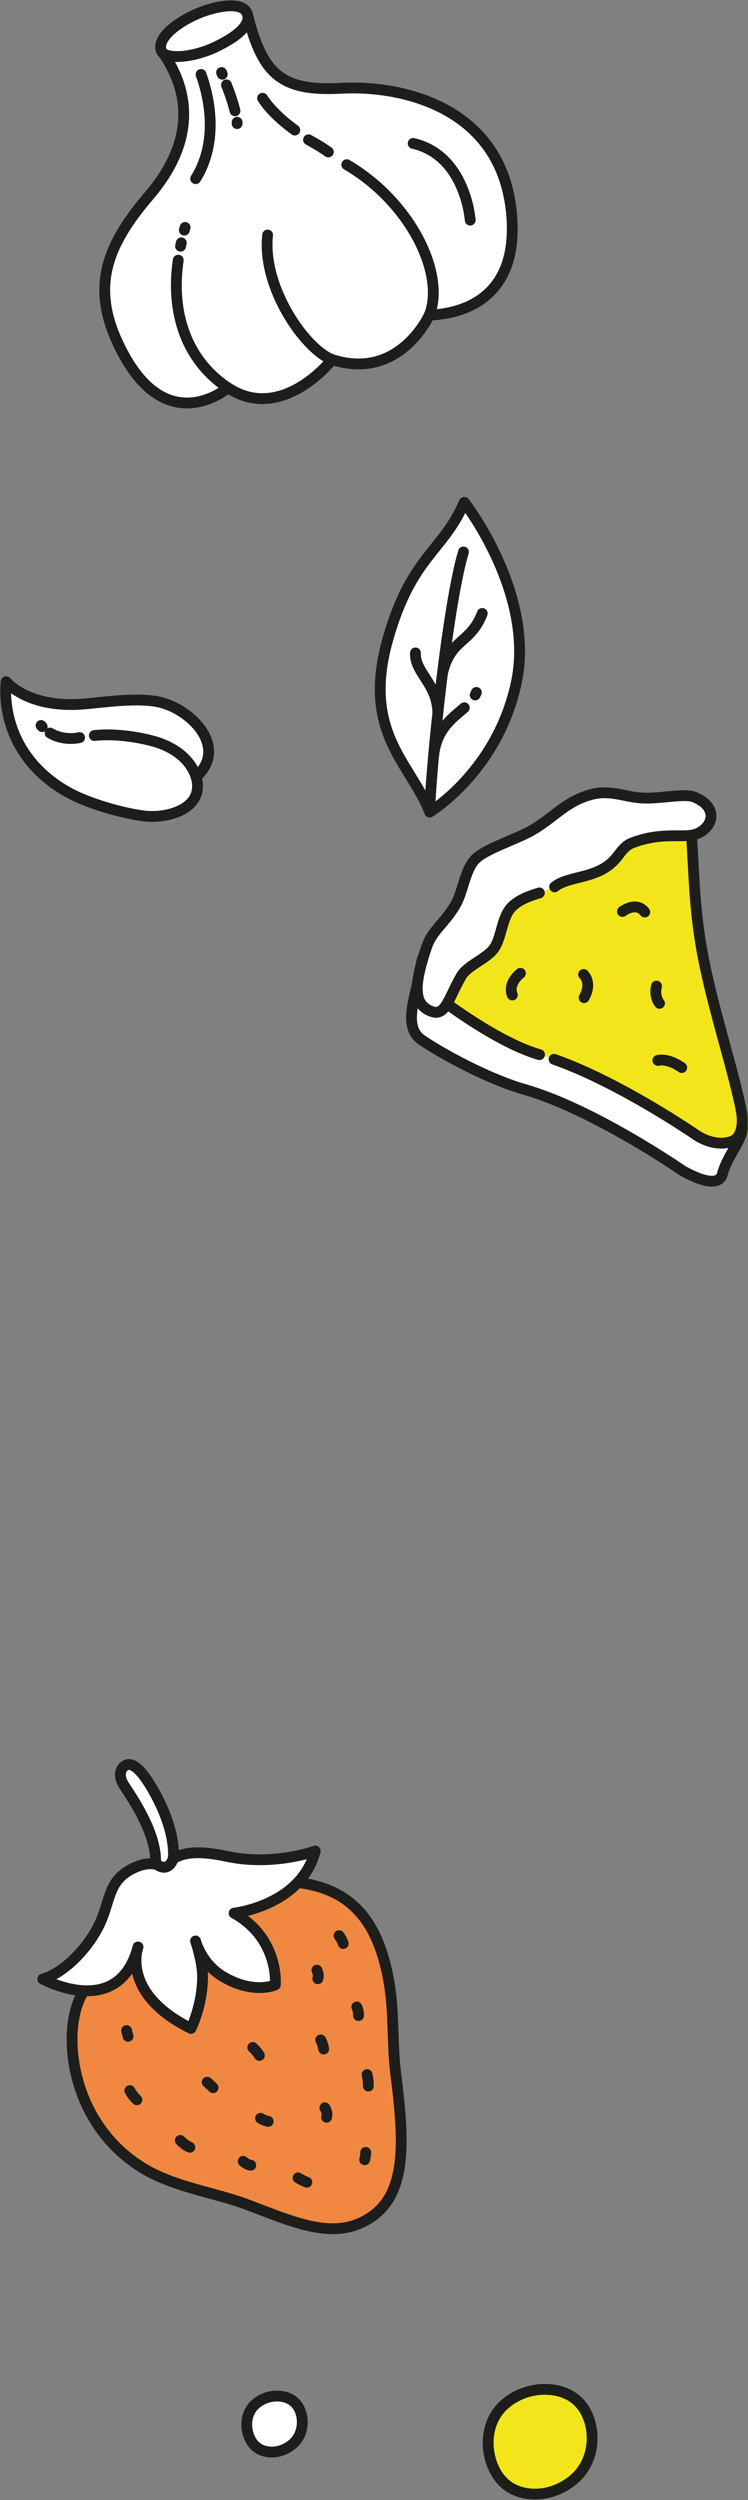 <svg xmlns="http://www.w3.org/2000/svg" xmlns:xlink="http://www.w3.org/1999/xlink" xmlns:serif="http://www.serif.com/" width="100%" height="100%" viewBox="0 0 332 1109" xml:space="preserve" style="fill-rule:evenodd;clip-rule:evenodd;stroke-linecap:round;stroke-linejoin:round;stroke-miterlimit:10;">
    <rect x="0" y="0" width="332" height="1109" fill="#808080" stroke="none"/>
    <g transform="matrix(1,0,0,1,-886.867,-1482.92)">
        <g transform="matrix(2.667,0,0,2.667,0,0)">
            <g transform="matrix(1,0,0,1,333.565,692.218)">
                <path d="M0,-22.8C0,-22.8 3.631,-18.225 13.18,-19.119C17.004,-19.479 21.871,-20.151 25.284,-19.455C30.773,-18.334 37.036,-11.846 31.607,-6.978C33.145,-1.613 26.742,0 22.954,-0.473C19.164,-0.945 13.303,-2.641 9.943,-4.604C-1.73,-11.426 0,-22.8 0,-22.8Z" style="fill:white;fill-rule:nonzero;stroke:rgb(29,29,27);stroke-width:1.8px;"></path>
            </g>
            <g transform="matrix(1,0,0,1,348.232,684.64)">
                <path d="M0,-6.272C0,-6.272 4.006,-6.872 9.767,-5.347C12.478,-4.63 15.822,-2.829 16.94,0.6" style="fill:none;fill-rule:nonzero;stroke:rgb(29,29,27);stroke-width:1.8px;"></path>
            </g>
            <g transform="matrix(-0.676,-0.737,-0.737,0.676,339.473,676.659)">
                <path d="M-0.231,0.102C-0.139,0.102 -0.047,0.102 0.045,0.102" style="fill:none;fill-rule:nonzero;stroke:rgb(29,29,27);stroke-width:1.8px;"></path>
            </g>
            <g transform="matrix(-0.988,-0.152,-0.152,0.988,340.902,678.242)">
                <path d="M-4.898,-0.281C-4.898,-0.281 -2.473,0.76 0.079,-0.281" style="fill:none;fill-rule:nonzero;stroke:rgb(29,29,27);stroke-width:1.8px;"></path>
            </g>
            <g transform="matrix(0.994,0.111,0.111,-0.994,401.221,690.593)">
                <path d="M2.874,-0.177C-1.312,7.665 -9.98,11.752 -7.197,27.911C-4.799,41.833 0.189,43.027 2.874,51.644C2.874,51.644 16.242,37.936 14.806,22.906C13.367,7.874 2.874,-0.177 2.874,-0.177Z" style="fill:white;fill-rule:nonzero;stroke:rgb(29,29,27);stroke-width:1.8px;"></path>
            </g>
            <g transform="matrix(0.129,-0.992,-0.992,-0.129,427.938,675.027)">
                <path d="M-18.997,21.618C-11.031,22.426 15.882,23.087 24.6,21.618" style="fill:none;fill-rule:nonzero;stroke:rgb(29,29,27);stroke-width:1.8px;"></path>
            </g>
            <g transform="matrix(0.428,-0.904,-0.904,-0.428,411.863,671.592)">
                <path d="M-0.135,0.213C0.023,0.203 0.179,0.204 0.336,0.213" style="fill:none;fill-rule:nonzero;stroke:rgb(29,29,27);stroke-width:1.8px;"></path>
            </g>
            <g transform="matrix(0.534,-0.846,-0.846,-0.534,409.306,682.136)">
                <path d="M-2.236,4.055C1.848,6.101 4.711,4.852 7.357,4.055" style="fill:none;fill-rule:nonzero;stroke:rgb(29,29,27);stroke-width:1.8px;"></path>
            </g>
            <g transform="matrix(-0.348,-0.938,-0.938,0.348,407.486,666.076)">
                <path d="M-7.331,4.941C-2.677,3.268 0.383,6.233 3.378,4.941" style="fill:none;fill-rule:nonzero;stroke:rgb(29,29,27);stroke-width:1.8px;"></path>
            </g>
            <g transform="matrix(0.554,-0.832,-0.832,-0.554,411.785,668.525)">
                <path d="M-2.659,4.965C2.956,7.052 3.976,3.788 9.272,4.965" style="fill:none;fill-rule:nonzero;stroke:rgb(29,29,27);stroke-width:1.8px;"></path>
            </g>
            <g transform="matrix(1,0,0,1,353.263,569.848)">
                <path d="M0,45.413C7.558,59.011 17.208,50.685 17.208,50.685C26.245,56.609 34.548,45.984 34.548,45.984C45.782,49.599 50.703,38.594 50.703,38.594C56.362,38.373 65.312,35.749 64.467,22.528C63.283,3.952 46.06,0.309 36.074,0.861C26.009,1.415 22.994,-1.567 20.521,-11.13C19.521,-13.598 6.148,-8.28 6.096,-5.441C9.243,-1.173 13.511,7.678 4.11,18.687C-3.271,27.334 -6.034,34.554 0,45.413" style="fill:white;fill-rule:nonzero;"></path>
            </g>
            <g transform="matrix(1,0,0,1,353.263,569.848)">
                <path d="M0,45.413C7.558,59.011 17.208,50.685 17.208,50.685C26.245,56.609 34.548,45.984 34.548,45.984C45.782,49.599 50.703,38.594 50.703,38.594C56.362,38.373 65.312,35.749 64.467,22.528C63.283,3.952 46.06,0.309 36.074,0.861C26.009,1.415 22.994,-1.567 20.521,-11.13C19.521,-13.598 6.148,-8.28 6.096,-5.441C9.243,-1.173 13.511,7.678 4.11,18.687C-3.271,27.334 -6.034,34.554 0,45.413Z" style="fill:none;fill-rule:nonzero;stroke:rgb(29,29,27);stroke-width:1.8px;"></path>
            </g>
            <g transform="matrix(-0.481,-0.877,-0.877,0.481,406.808,585.095)">
                <path d="M-19.109,13.711C-14.471,8.06 -1.182,7.371 9.432,13.711" style="fill:none;fill-rule:nonzero;stroke:rgb(29,29,27);stroke-width:1.8px;"></path>
            </g>
            <g transform="matrix(-0.46,-0.888,-0.888,0.46,388.452,595.517)">
                <path d="M-17.739,9.921C-14.222,13.111 -1.719,14.802 5.584,9.921" style="fill:none;fill-rule:nonzero;stroke:rgb(29,29,27);stroke-width:1.8px;"></path>
            </g>
            <g transform="matrix(-0.852,-0.523,-0.523,0.852,384.649,578.561)">
                <path d="M-3.588,1.012C-1.891,0.881 0.286,1.012 0.286,1.012" style="fill:none;fill-rule:nonzero;stroke:rgb(29,29,27);stroke-width:1.8px;"></path>
            </g>
            <g transform="matrix(0.052,-0.999,-0.999,-0.052,375.398,579.263)">
                <path d="M-7.007,9.948C-2.896,7.644 3.158,7 10.346,9.948" style="fill:none;fill-rule:nonzero;stroke:rgb(29,29,27);stroke-width:1.8px;"></path>
            </g>
            <g transform="matrix(0.273,-0.962,-0.962,-0.273,363.474,594.203)">
                <path d="M-0.171,0.227C-0.014,0.228 0.141,0.228 0.3,0.227" style="fill:none;fill-rule:nonzero;stroke:rgb(29,29,27);stroke-width:1.8px;"></path>
            </g>
            <g transform="matrix(0.21,-0.978,-0.978,-0.21,362.906,596.815)">
                <path d="M-0.227,0.282C-0.036,0.282 0.155,0.282 0.348,0.282" style="fill:none;fill-rule:nonzero;stroke:rgb(29,29,27);stroke-width:1.8px;"></path>
            </g>
            <g transform="matrix(-0.363,-0.932,-0.932,0.363,373.875,601.625)">
                <path d="M-16.384,10.035C-9.411,14.946 -1.035,14.276 6.406,10.035" style="fill:none;fill-rule:nonzero;stroke:rgb(29,29,27);stroke-width:1.8px;"></path>
            </g>
            <g transform="matrix(0.367,0.93,0.93,-0.367,360.808,555.984)">
                <path d="M7.304,-4.438C9.026,-4.523 10.435,0.093 10.088,4.396C9.799,7.979 8.981,10.642 7.304,11.068C5.117,11.623 4.034,8.312 3.852,4.716C3.666,1.119 4.75,-4.312 7.304,-4.438" style="fill:white;fill-rule:nonzero;"></path>
            </g>
            <g transform="matrix(0.367,0.93,0.93,-0.367,360.808,555.984)">
                <path d="M7.304,-4.438C9.026,-4.523 10.435,0.093 10.088,4.396C9.799,7.979 8.981,10.642 7.304,11.068C5.117,11.623 4.034,8.312 3.852,4.716C3.666,1.119 4.75,-4.312 7.304,-4.438Z" style="fill:none;fill-rule:nonzero;stroke:rgb(29,29,27);stroke-width:1.8px;"></path>
            </g>
            <g transform="matrix(-0.712,-0.702,-0.702,0.712,378.866,571.243)">
                <path d="M-6.453,2.648C-6.453,2.648 -2.161,3.4 1.086,2.648" style="fill:none;fill-rule:nonzero;stroke:rgb(29,29,27);stroke-width:1.8px;"></path>
            </g>
            <g transform="matrix(0.009,1,1,-0.009,372.11,576.471)">
                <path d="M-0.112,-0.116C-0.032,-0.113 0.045,-0.112 0.117,-0.116" style="fill:none;fill-rule:nonzero;stroke:rgb(29,29,27);stroke-width:1.8px;"></path>
            </g>
            <g transform="matrix(0.312,0.95,0.95,-0.312,372.76,570.953)">
                <path d="M-1.563,-2.157C-0.128,-2.078 1.35,-2.038 2.978,-2.157" style="fill:none;fill-rule:nonzero;stroke:rgb(29,29,27);stroke-width:1.8px;"></path>
            </g>
            <g transform="matrix(0.388,0.922,0.922,-0.388,369.572,568.125)">
                <path d="M-0.094,-0.142C-0.094,-0.142 0.017,-0.14 0.213,-0.142" style="fill:none;fill-rule:nonzero;stroke:rgb(29,29,27);stroke-width:1.8px;"></path>
            </g>
            <g transform="matrix(-0.597,-0.802,-0.802,0.597,408.325,578.644)">
                <path d="M-12.698,6.381C-12.698,6.381 -3.615,0.569 3.207,6.382" style="fill:none;fill-rule:nonzero;stroke:rgb(29,29,27);stroke-width:1.8px;"></path>
            </g>
        </g>
        <g transform="matrix(2.667,0,0,2.667,0,0)">
            <g>
                <g transform="matrix(0.723,-0.691,-0.691,-0.723,382.688,959.42)">
                    <path d="M-3.122,-1.261C-5.821,-1.173 -8.014,0.872 -7.94,3.11C-7.866,5.345 -5.819,7.907 -3.122,7.817C-0.423,7.728 1.892,5.503 1.817,3.266C1.743,1.029 -0.423,-1.35 -3.122,-1.261" style="fill:white;fill-rule:nonzero;"></path>
                </g>
                <g transform="matrix(0.723,-0.691,-0.691,-0.723,382.688,959.42)">
                    <path d="M-3.122,-1.261C-5.821,-1.173 -8.014,0.872 -7.94,3.11C-7.866,5.345 -5.819,7.907 -3.122,7.817C-0.423,7.728 1.892,5.503 1.817,3.266C1.743,1.029 -0.423,-1.35 -3.122,-1.261Z" style="fill:none;fill-rule:nonzero;stroke:rgb(29,29,27);stroke-width:1.8px;"></path>
                </g>
                <g transform="matrix(1,0,0,1,346.551,909.202)">
                    <path d="M0,-22.06C-3.847,-16.651 -3.005,-0.508 9.606,7.343C14.921,10.651 21.804,11.494 27.164,13.532C35.432,16.674 41.934,19.646 47.9,15.486C53.9,11.302 53.159,2.216 51.824,-8.412C51.227,-13.17 51.602,-18.364 50.735,-23.398C48.805,-34.617 43.619,-39.534 34.042,-40.206C34.042,-40.206 26.355,-41.706 16.974,-37.92C7.825,-34.23 0,-22.06 0,-22.06Z" style="fill:rgb(241,136,66);fill-rule:nonzero;stroke:rgb(29,29,27);stroke-width:1.8px;"></path>
                </g>
                <g transform="matrix(1,0,0,1,355.254,890.403)">
                    <path d="M0,-23.873C-4.365,-22.038 -4.25,-19.201 -5.663,-15.482C-7.428,-10.846 -11.926,-6.22 -15.605,-5.203C-15.605,-5.203 -2.985,1.738 0.25,-10.537C0.25,-10.537 -2.74,-2.836 9.066,3.016C9.066,3.016 10.991,-0.779 10.989,-5.654C10.988,-8.129 9.823,-11.533 9.823,-11.533C9.823,-11.533 10.784,-7.764 14.332,-5.642C19.48,-2.562 23.1,-4.231 23.1,-4.231C23.1,-4.231 23.814,-11.901 16.231,-16.161C16.231,-16.161 27.346,-17.385 29.744,-26.487C29.744,-26.487 22.768,-23.951 15.062,-25.599C9.024,-26.889 6.422,-26.038 4.487,-23.822C4.487,-23.822 2.75,-25.029 0,-23.873" style="fill:white;fill-rule:nonzero;"></path>
                </g>
                <g transform="matrix(1,0,0,1,355.254,890.403)">
                    <path d="M0,-23.873C-4.365,-22.038 -4.25,-19.201 -5.663,-15.482C-7.428,-10.846 -11.926,-6.22 -15.605,-5.203C-15.605,-5.203 -2.985,1.738 0.25,-10.537C0.25,-10.537 -2.74,-2.836 9.066,3.016C9.066,3.016 10.991,-0.779 10.989,-5.654C10.988,-8.129 9.823,-11.533 9.823,-11.533C9.823,-11.533 10.784,-7.764 14.332,-5.642C19.48,-2.562 23.1,-4.231 23.1,-4.231C23.1,-4.231 23.814,-11.901 16.231,-16.161C16.231,-16.161 27.346,-17.385 29.744,-26.487C29.744,-26.487 22.768,-23.951 15.062,-25.599C9.024,-26.889 6.422,-26.038 4.487,-23.822C4.487,-23.822 2.75,-25.029 0,-23.873Z" style="fill:none;fill-rule:nonzero;stroke:rgb(29,29,27);stroke-width:1.8px;"></path>
                </g>
                <g transform="matrix(1,0,0,1,361.4,851.608)">
                    <path d="M0,13.339C0.23,7.742 -3.665,1.414 -4.937,-0.242C-6.345,-2.069 -7.321,-2.319 -7.973,-1.945C-8.761,-1.493 -9.338,-0.296 -8.152,1.496C-6.231,4.398 -2.803,9.675 -2.971,14.316C-1.629,15.658 -0.319,14.869 0,13.339Z" style="fill:white;fill-rule:nonzero;stroke:rgb(29,29,27);stroke-width:1.8px;"></path>
                </g>
                <g transform="matrix(-0.896,-0.445,-0.445,0.896,382.371,917.98)">
                    <path d="M-1.552,0.364C-1.376,0.401 -0.421,0.42 0.085,0.364" style="fill:none;fill-rule:nonzero;stroke:rgb(29,29,27);stroke-width:1.8px;"></path>
                </g>
                <g transform="matrix(-0.889,-0.458,-0.458,0.889,373.224,915.264)">
                    <path d="M-1.346,0.327C-1.036,0.468 -0.417,0.477 0.079,0.327" style="fill:none;fill-rule:nonzero;stroke:rgb(29,29,27);stroke-width:1.8px;"></path>
                </g>
                <g transform="matrix(-0.813,-0.583,-0.583,0.813,363.024,911.688)">
                    <path d="M-1.772,0.57C-1.205,0.704 -0.469,0.703 0.183,0.57" style="fill:none;fill-rule:nonzero;stroke:rgb(29,29,27);stroke-width:1.8px;"></path>
                </g>
                <g transform="matrix(-0.607,-0.795,-0.795,0.607,354.984,903.595)">
                    <path d="M-1.547,0.765C-0.934,0.866 -0.252,0.867 0.379,0.765" style="fill:none;fill-rule:nonzero;stroke:rgb(29,29,27);stroke-width:1.8px;"></path>
                </g>
                <g transform="matrix(0.143,-0.99,-0.99,-0.143,393.897,914.821)">
                    <path d="M-0.526,0.607C-0.113,0.552 0.287,0.551 0.702,0.607" style="fill:none;fill-rule:nonzero;stroke:rgb(29,29,27);stroke-width:1.8px;"></path>
                </g>
                <g transform="matrix(-0.108,-0.994,-0.994,0.108,394.671,901.842)">
                    <path d="M-1.063,0.953C-0.444,0.891 0.213,0.891 0.855,0.953" style="fill:none;fill-rule:nonzero;stroke:rgb(29,29,27);stroke-width:1.8px;"></path>
                </g>
                <g transform="matrix(-0.199,-0.98,-0.98,0.199,392.743,890.291)">
                    <path d="M-0.865,0.727C-0.411,0.614 0.123,0.614 0.599,0.727" style="fill:none;fill-rule:nonzero;stroke:rgb(29,29,27);stroke-width:1.8px;"></path>
                </g>
                <g transform="matrix(-0.471,-0.882,-0.882,0.471,389.722,878.022)">
                    <path d="M-1.094,0.656C-0.633,0.576 -0.103,0.576 0.393,0.656" style="fill:none;fill-rule:nonzero;stroke:rgb(29,29,27);stroke-width:1.8px;"></path>
                </g>
                <g transform="matrix(-0.31,-0.951,-0.951,0.31,386.792,895.616)">
                    <path d="M-1.04,0.754C-0.515,0.661 0.022,0.661 0.548,0.754" style="fill:none;fill-rule:nonzero;stroke:rgb(29,29,27);stroke-width:1.8px;"></path>
                </g>
                <g transform="matrix(-0.179,-0.984,-0.984,0.179,387.574,907.198)">
                    <path d="M-0.853,0.858C-0.394,0.623 0.204,0.63 0.743,0.858" style="fill:none;fill-rule:nonzero;stroke:rgb(29,29,27);stroke-width:1.8px;"></path>
                </g>
                <g transform="matrix(-0.926,-0.377,-0.377,0.926,376.035,908.14)">
                    <path d="M-1.322,0.258C-0.904,0.342 -0.406,0.343 0.051,0.259" style="fill:none;fill-rule:nonzero;stroke:rgb(29,29,27);stroke-width:1.8px;"></path>
                </g>
                <g transform="matrix(-0.733,-0.68,-0.68,0.733,367.451,902.15)">
                    <path d="M-1.166,0.457C-0.788,0.436 -0.25,0.435 0.18,0.458" style="fill:none;fill-rule:nonzero;stroke:rgb(29,29,27);stroke-width:1.8px;"></path>
                </g>
                <g transform="matrix(-0.641,-0.767,-0.767,0.641,375.303,896.398)">
                    <path d="M-1.418,0.663C-0.892,0.584 -0.259,0.584 0.31,0.663" style="fill:none;fill-rule:nonzero;stroke:rgb(29,29,27);stroke-width:1.8px;"></path>
                </g>
                <g transform="matrix(-0.242,-0.97,-0.97,0.242,354.158,894.018)">
                    <path d="M-0.613,0.479C-0.321,0.465 0.061,0.463 0.374,0.479" style="fill:none;fill-rule:nonzero;stroke:rgb(29,29,27);stroke-width:1.8px;"></path>
                </g>
                <g transform="matrix(-0.108,-0.994,-0.994,0.108,386.137,884.362)">
                    <path d="M-0.711,0.792C-0.319,0.594 0.24,0.6 0.728,0.792" style="fill:none;fill-rule:nonzero;stroke:rgb(29,29,27);stroke-width:1.8px;"></path>
                </g>
            </g>
            <g transform="matrix(0.723,-0.69,-0.69,-0.723,430.786,962.544)">
                <path d="M-5.845,-2.362C-10.898,-2.197 -15.007,1.63 -14.87,5.823C-14.732,10.009 -10.9,14.808 -5.845,14.641C-0.794,14.475 3.541,10.307 3.404,6.119C3.267,1.929 -0.791,-2.528 -5.845,-2.362" style="fill:rgb(242,230,26);fill-rule:nonzero;"></path>
            </g>
            <g transform="matrix(0.723,-0.69,-0.69,-0.723,430.786,962.544)">
                <path d="M-5.845,-2.362C-10.898,-2.197 -15.007,1.63 -14.87,5.823C-14.732,10.009 -10.9,14.808 -5.845,14.641C-0.794,14.475 3.541,10.307 3.404,6.119C3.267,1.929 -0.791,-2.528 -5.845,-2.362Z" style="fill:none;fill-rule:nonzero;stroke:rgb(29,29,27);stroke-width:1.8px;"></path>
            </g>
        </g>
        <g transform="matrix(2.667,0,0,2.667,0,0)">
            <g transform="matrix(1,0,0,1,444.657,754.339)">
                <path d="M0,-57.347C0.972,-52.066 0.467,-43.604 2.311,-33.822C4.063,-24.532 10.085,-17.967 11.364,-11.222C11.786,-8.993 8.993,-6.375 8.103,-3.049C7.288,0 1.303,-3.698 1.302,-3.698C1.302,-3.698 -13.325,-13.809 -24.825,-17.102C-30.733,-18.793 -38.252,-22.842 -41.894,-25.304C-45.393,-27.669 -42.642,-33.13 -42.07,-37.703C-41.224,-44.468 -27.532,-49.864 -24.133,-51.965C-19.976,-54.532 0,-57.347 0,-57.347Z" style="fill:white;fill-rule:nonzero;stroke:rgb(29,29,27);stroke-width:1.8px;"></path>
            </g>
            <g transform="matrix(1,0,0,1,422.321,706.73)">
                <path d="M0,24.718C-8.055,22.412 -19.067,13.504 -19.067,13.504C-19.067,13.504 -3.463,-7.577 0.693,-10.145C4.85,-12.713 24.826,-15.528 24.826,-15.528C25.797,-10.247 25.292,-1.785 27.137,7.996C28.889,17.286 32.309,27.356 33.587,34.101C34.009,36.33 33.567,38.53 32.072,39.109C29.129,40.246 26.128,38.121 26.128,38.121C26.128,38.121 13.45,29.357 2.419,25.492" style="fill:rgb(242,230,26);fill-rule:nonzero;stroke:rgb(29,29,27);stroke-width:1.8px;"></path>
            </g>
            <g transform="matrix(-0.958,-0.286,-0.286,0.958,442.331,731.454)">
                <path d="M-4.119,1.003C-4.119,1.003 -1.594,0.082 0.027,1.003" style="fill:none;fill-rule:nonzero;stroke:rgb(29,29,27);stroke-width:1.8px;"></path>
            </g>
            <g transform="matrix(-0.173,-0.985,-0.985,0.173,443.158,720.765)">
                <path d="M-1.971,1.222C-1.971,1.222 -0.759,1.969 0.95,1.222" style="fill:none;fill-rule:nonzero;stroke:rgb(29,29,27);stroke-width:1.8px;"></path>
            </g>
            <g transform="matrix(-0.023,-1,-1,0.023,432.344,720.656)">
                <path d="M-1.252,2.629C1.252,1.166 2.602,2.629 2.602,2.629" style="fill:none;fill-rule:nonzero;stroke:rgb(29,29,27);stroke-width:1.8px;"></path>
            </g>
            <g transform="matrix(-0.35,0.937,0.937,0.35,419.318,721.406)">
                <path d="M-3.207,-1.384C-0.702,-2.846 0.646,-1.384 0.646,-1.384" style="fill:none;fill-rule:nonzero;stroke:rgb(29,29,27);stroke-width:1.8px;"></path>
            </g>
            <g transform="matrix(-1,-0.025,-0.025,1,436.147,705.821)">
                <path d="M-3.728,1.81C-2.27,-0.011 -0.021,1.81 -0.021,1.81" style="fill:none;fill-rule:nonzero;stroke:rgb(29,29,27);stroke-width:1.8px;"></path>
            </g>
            <g transform="matrix(1,0,0,1,424.838,708.729)">
                <path d="M0,-5.189C1.92,-6.798 5.731,-6.584 8.633,-8.537C10.83,-10.013 10.982,-11.784 12.966,-12.531C18.024,-14.44 21.56,-13.202 23.614,-13.996C26.395,-15.074 27.352,-18.445 23.261,-20.121C21.582,-20.81 17.601,-19.793 14.531,-19.97C11.571,-20.142 9.194,-21.439 5.923,-20.508C1.83,-19.343 0.128,-16.926 -3.597,-14.697C-6.095,-13.203 -10.996,-11.713 -12.968,-10.014C-14.868,-8.379 -15.213,-4.509 -16.432,-2.341C-18.187,0.785 -20.368,1.975 -21.329,4.866C-23.205,10.504 -23.887,14.493 -20.284,15.594C-18.142,16.25 -17.582,13.148 -15.522,9.616C-14.534,7.92 -11.423,6.8 -10.171,5.158C-8.805,3.361 -8.827,-0.116 -7.173,-1.815C-5.93,-3.095 -4.083,-3.711 -2.536,-4.187" style="fill:white;fill-rule:nonzero;stroke:rgb(29,29,27);stroke-width:1.8px;"></path>
            </g>
        </g>
    </g>
</svg>